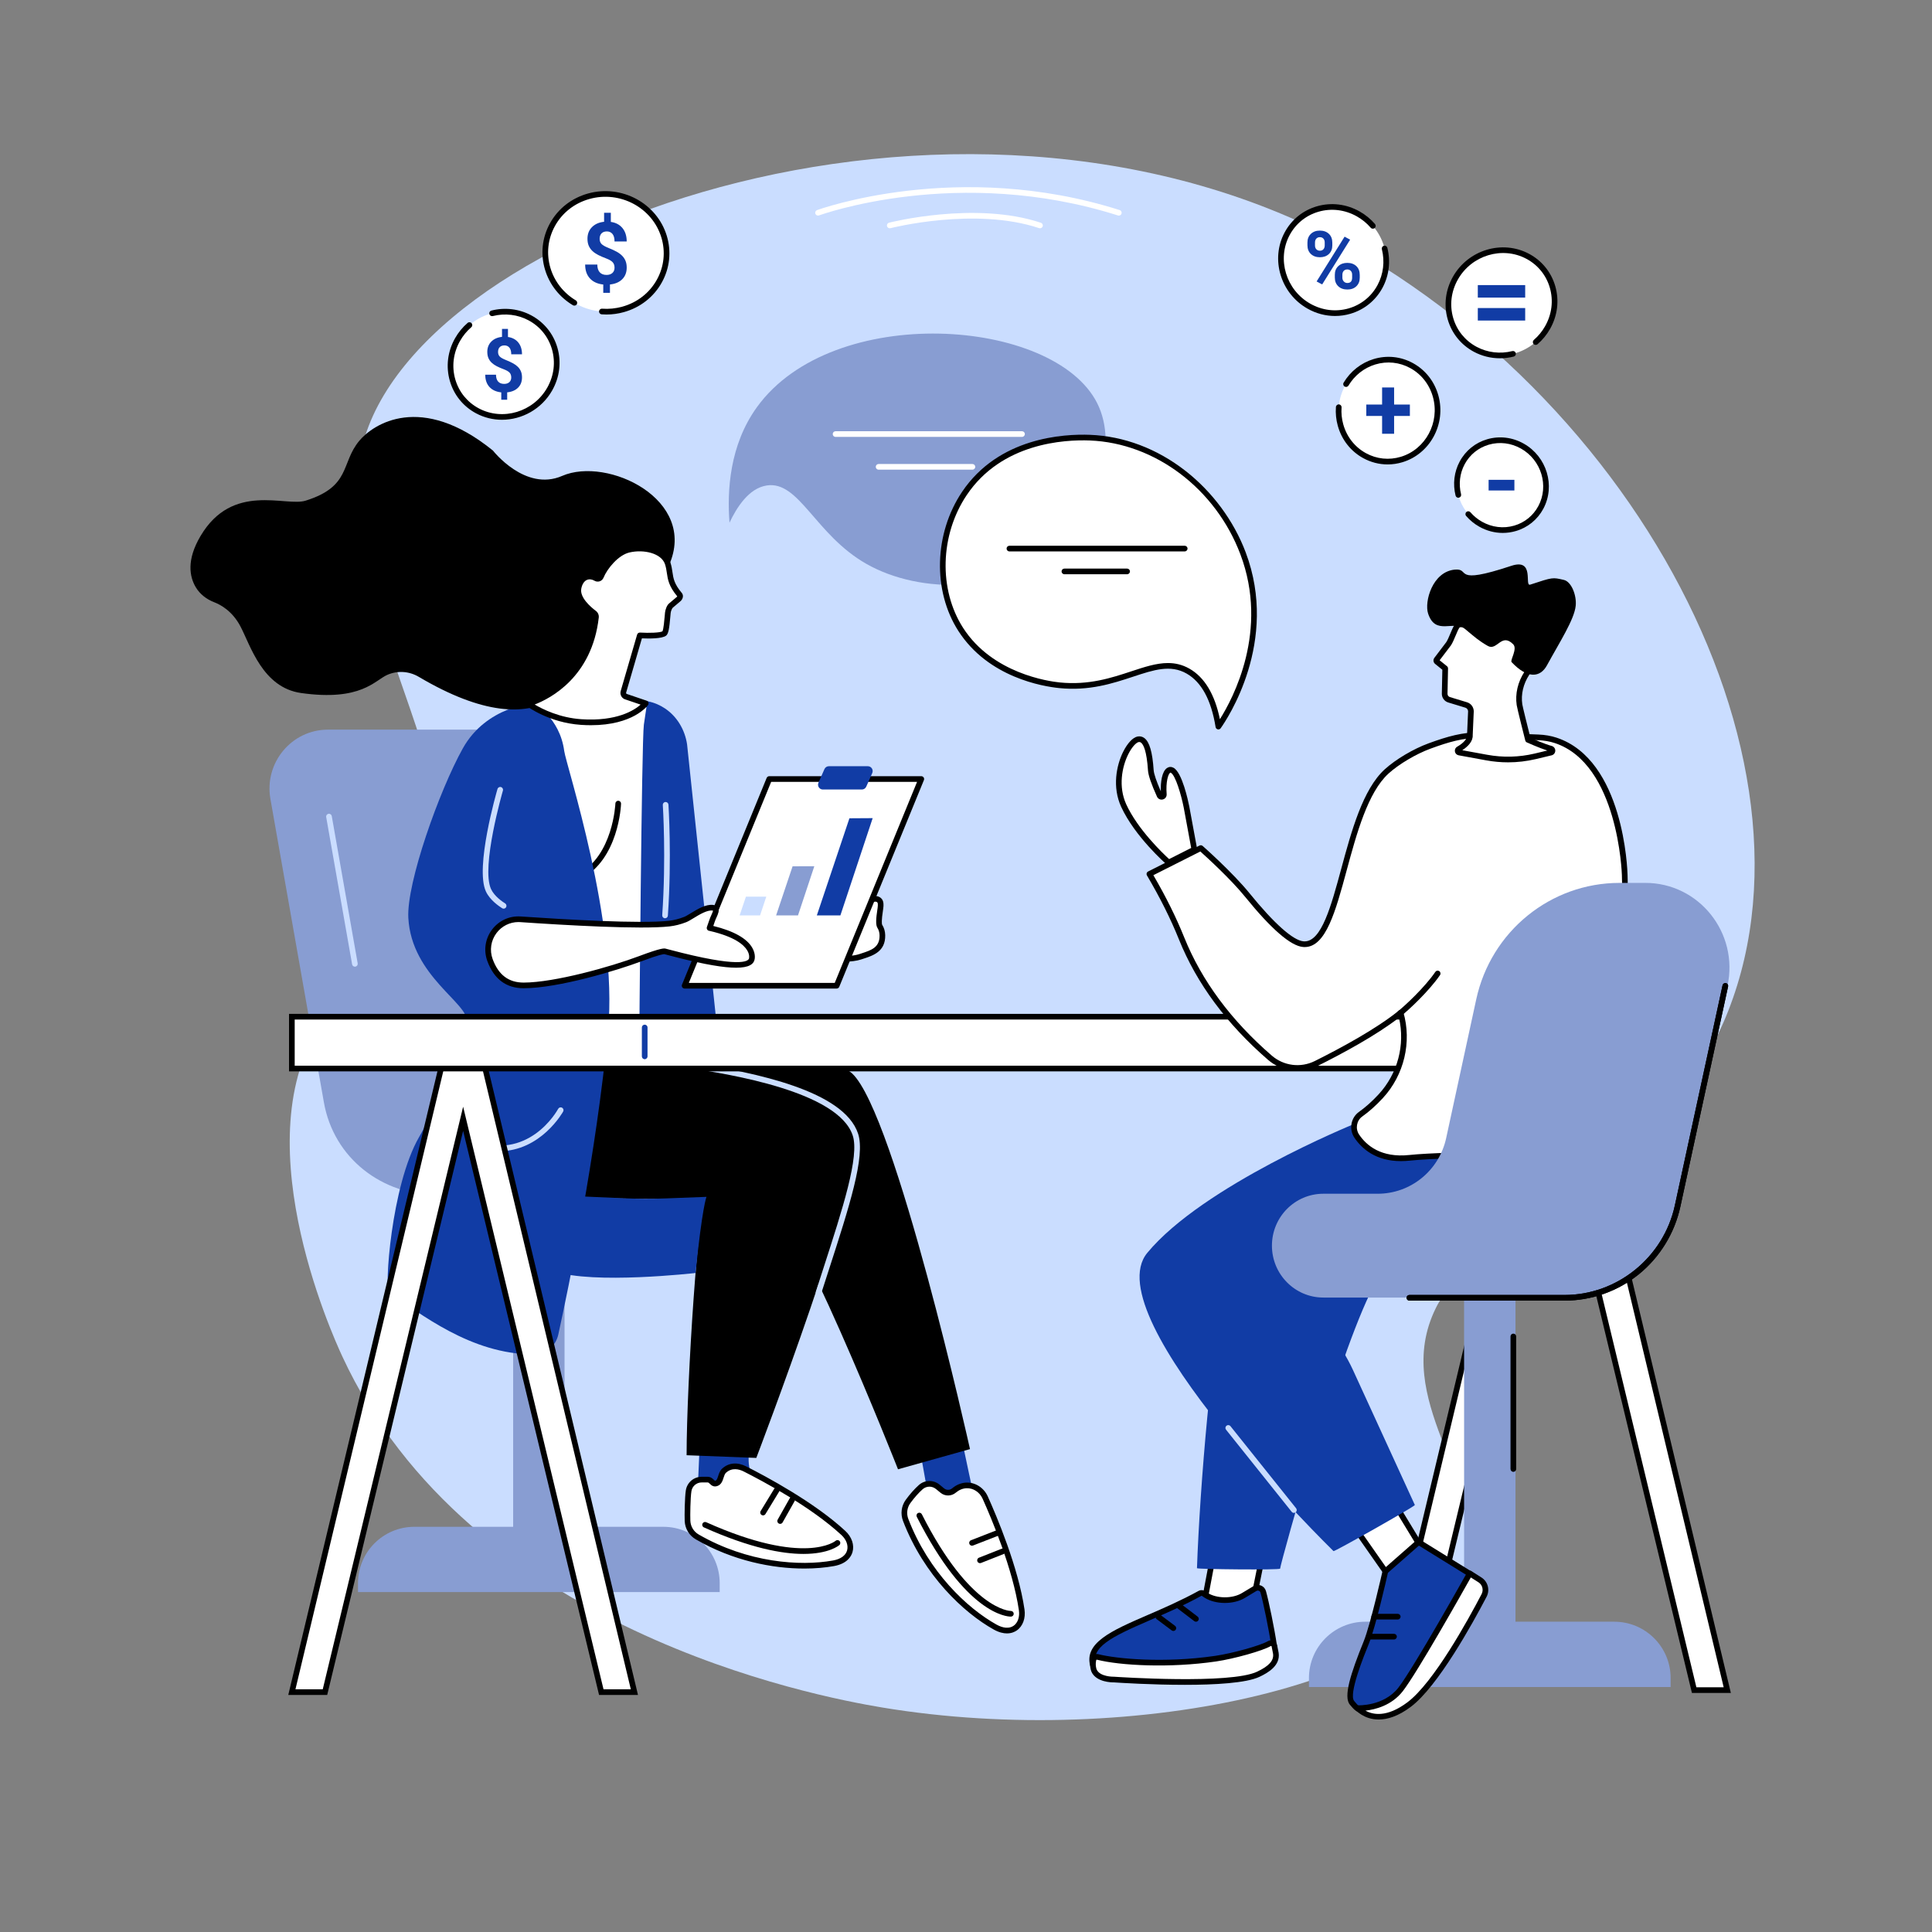 <?xml version="1.0" encoding="UTF-8"?><svg id="c" xmlns="http://www.w3.org/2000/svg" width="1024" height="1024" viewBox="0 0 1024 1024"><rect x="0" y="0" width="1024" height="1024" fill="#808080" stroke="none"/><defs><style>.e{fill:#fff;}.f{fill:#caddff;}.g{fill:#113ca5;}.h{fill:#889dd2;}</style></defs><g id="d"><path class="f" d="M217.846,503.379c58.504-64.683-51.727-185.158-24.321-272.207C230.422,113.982,530.588,13.51,732.626,141.089c169.195,106.841,255.191,322.062,154.029,444.539-23.276,28.18-49.651,36.831-85.81,67.258-33.633,28.303-37.422,35.525-39.845,40.449-23.921,48.604,26.389,91.26,16.264,132.948-15.997,65.865-175.977,101.004-309.76,78.712-36.075-6.011-218.895-40.969-286.139-186.202-5.204-11.239-54.436-119.78-8.107-180.166,16.064-20.938,28.99-18.006,44.588-35.25Z"/><g><g><path class="h" d="M325.498,634.872l-93.058-1.351c-29.933,0-55.535-19.541-60.778-49.288l-28.337-160.773c-3.376-19.154,11.216-36.734,30.489-36.734h108.004l43.681,248.146Z"/><polygon class="h" points="299.216 841.682 271.983 841.682 271.983 633.234 299.216 634.323 299.216 841.682"/><path class="h" d="M351.588,809.237H219.611c-16.494,0-29.865,13.371-29.865,29.865v4.737h191.706v-4.737c0-16.494-13.371-29.865-29.865-29.865Z"/><path class="f" d="M188.1,512.359c-.714,0-1.347-.512-1.476-1.24l-13.734-78.045c-.144-.816,.401-1.594,1.217-1.737,.817-.142,1.594,.401,1.737,1.218l13.735,78.045c.144,.816-.402,1.594-1.218,1.737-.088,.016-.175,.022-.262,.022Z"/></g><g><g><path class="g" d="M508.284,754.99c-.228,.944,10.853,51.65,10.853,51.65l-25.47-4.264-7.672-42.871,22.289-4.515Z"/><g><g><path class="e" d="M505.613,790.007c1.558-1.31,3.785-2.589,6.62-2.71,4.268-.183,8.161,2.49,9.928,6.416,4.417,9.815,16.062,37.161,19.354,59.511,1.163,7.899-4.796,14.323-14.084,9.147-15.221-8.482-36.335-27.955-47.388-56.714-1.269-3.301-.816-7.035,1.268-9.883,1.702-2.326,4.01-5.145,6.69-7.546,2.562-2.296,6.415-2.329,9.071-.145l2.393,1.967c1.796,1.477,4.368,1.453,6.148-.044Z"/><path d="M533.704,865.744c-1.914,0-4.251-.528-7.004-2.062-15.972-8.9-36.984-28.676-48.058-57.486-1.469-3.823-.924-8.05,1.458-11.307,2.246-3.07,4.567-5.688,6.9-7.777,3.122-2.796,7.757-2.875,11.025-.186l2.393,1.966c1.228,1.011,3.007,.995,4.229-.032v-.001c2.246-1.888,4.846-2.946,7.521-3.061,4.738-.188,9.304,2.731,11.36,7.3,4.759,10.574,16.182,37.581,19.471,59.908,.689,4.676-.875,8.954-4.08,11.167-1.056,.729-2.799,1.571-5.215,1.571Zm-41.105-77.778c-1.29,0-2.572,.461-3.597,1.38-2.177,1.95-4.357,4.411-6.48,7.314-1.777,2.43-2.181,5.592-1.079,8.459,10.785,28.061,31.205,47.297,46.718,55.941,3.562,1.986,6.777,2.215,9.053,.644,2.259-1.56,3.338-4.726,2.816-8.262-3.233-21.955-14.531-48.654-19.238-59.115-1.557-3.459-4.95-5.689-8.496-5.532-2.036,.087-3.959,.881-5.718,2.358-2.329,1.959-5.72,1.985-8.066,.055l-2.393-1.966c-1.036-.853-2.283-1.277-3.521-1.277Z"/></g><path d="M535.729,856.839c-2.03,0-23.689-1.265-49.812-52.898-.374-.738-.078-1.642,.661-2.016,.739-.371,1.642-.078,2.016,.662,25.685,50.765,46.731,51.251,47.162,51.251,.02-.001,.021-.001,.032-.001,.81,0,1.483,.646,1.506,1.46,.021,.823-.617,1.51-1.439,1.539-.025,.001-.067,.002-.125,.002Z"/><path d="M519.42,828.506c-.598,0-1.162-.359-1.395-.949-.304-.77,.074-1.642,.845-1.946l12.073-4.764c.769-.304,1.642,.073,1.946,.845,.304,.771-.074,1.642-.845,1.946l-12.073,4.764c-.181,.071-.367,.104-.551,.104Z"/><path d="M515.189,819.256c-.601,0-1.167-.362-1.398-.956-.3-.772,.082-1.642,.854-1.941l14.162-5.511c.771-.303,1.642,.08,1.941,.854,.301,.772-.081,1.642-.854,1.941l-14.162,5.511c-.179,.07-.363,.102-.543,.102Z"/></g><path class="g" d="M399.604,754.853c-.184,.384-1.599,6.336-2.702,16.367-1.838,16.711,16.866,32.186,16.866,32.186l-44.305-5.973,1.694-38.674,28.448-3.905Z"/><g><g><path class="e" d="M379.688,786.21c2.598-.857,2.005-4.871,4.131-6.767,3.202-2.855,7.215-2.797,11.037-.869,9.553,4.819,35.657,18.666,52.153,33.939,5.83,5.398,5.207,14.176-5.237,16.057-17.116,3.082-45.666,1.369-72.19-13.951-3.045-1.758-5.021-4.947-5.179-8.484-.129-2.889,.005-12.469,.59-16.038,.559-3.412,3.532-5.886,6.958-5.877l3.086,.008c2.316,.006,2.449,2.71,4.651,1.983Z"/><path d="M426.268,831.362c-16.805,.001-37.697-4.043-57.437-15.445-3.531-2.039-5.747-5.671-5.927-9.717-.132-2.961,.001-12.639,.608-16.346,.678-4.138,4.216-7.135,8.417-7.135h.025l3.086,.008c1.702,.004,2.67,.96,3.311,1.592,.571,.564,.578,.564,.866,.466,.641-.211,.939-.946,1.423-2.458,.433-1.352,.924-2.884,2.181-4.004,3.466-3.089,7.979-3.476,12.71-1.088,10.293,5.192,36.014,18.917,52.497,34.177,3.443,3.188,4.902,7.495,3.807,11.241-.649,2.219-2.785,6.13-9.798,7.393-4.621,.832-9.951,1.316-15.769,1.316Zm-54.337-45.642c-2.725,0-5.019,1.94-5.457,4.619-.568,3.466-.696,12.94-.572,15.729,.134,3.017,1.79,5.728,4.43,7.252,25.875,14.945,53.731,16.918,71.174,13.773,4.019-.724,6.665-2.599,7.449-5.281,.774-2.647-.362-5.788-2.965-8.198-16.203-15.001-41.63-28.564-51.81-33.7-2.515-1.268-6.183-2.187-9.363,.65-.645,.575-.973,1.597-1.32,2.68-.525,1.639-1.178,3.678-3.339,4.392-2.04,.67-3.212-.487-3.914-1.18-.545-.538-.774-.727-1.211-.728l-3.086-.008h-.016Zm7.757,.49h0Z"/></g><path d="M425.832,823.613c-11.222,0-28.16-3.052-52.753-14.067-.756-.339-1.094-1.226-.756-1.982,.339-.756,1.227-1.094,1.982-.756,52.255,23.406,68.435,9.99,68.592,9.851,.623-.546,1.57-.484,2.117,.137,.547,.622,.485,1.57-.137,2.117-.382,.336-5.628,4.7-19.046,4.7Z"/><path d="M413.489,807.683c-.249,0-.502-.062-.735-.193-.722-.406-.977-1.321-.57-2.043l6.409-11.374c.406-.723,1.32-.976,2.043-.57,.722,.406,.977,1.321,.57,2.043l-6.409,11.374c-.275,.489-.784,.764-1.308,.764Z"/><path d="M404.433,803.185c-.266,0-.535-.07-.779-.219-.708-.432-.932-1.355-.5-2.062l7.217-11.846c.43-.708,1.353-.932,2.061-.501,.708,.432,.932,1.354,.5,2.062l-7.217,11.846c-.282,.464-.776,.72-1.282,.72Z"/></g><path d="M279.557,559.889s155.093-6.731,172.048,9.013c22.999,21.358,62.509,199.154,62.509,199.154l-38.148,10.695s-57.48-145.914-71.722-145.914-148.522-4.792-148.522-4.792l23.835-68.156Z"/><path d="M249.048,554.99s-20.453,60.049-4.177,71.001c16.276,10.953,133.605,10.021,129.536,8.652s-10.493,98.322-10.493,136.657l36.941,1.425s58.871-154.173,52.525-171.388c-11.353-30.798-98.743-37.853-126.707-41.971-5.758-.848-77.626-4.378-77.626-4.378Z"/><path class="f" d="M433.873,686.481c-.152,0-.306-.022-.458-.071-.789-.253-1.224-1.098-.971-1.887,1.33-4.148,2.65-8.229,3.943-12.226,10.32-31.89,19.233-59.431,15.57-70.487-7.788-23.501-66.334-32.559-85.572-35.535-.818-.127-1.379-.894-1.253-1.712,.127-.818,.887-1.376,1.712-1.253,34.169,5.286,80.463,14.931,87.961,37.557,3.973,11.988-4.649,38.628-15.563,72.354-1.292,3.993-2.612,8.071-3.94,12.218-.204,.637-.794,1.042-1.428,1.042Z"/></g><g><g><path class="e" d="M463.018,476.508c1.278-.328,2.749,.037,3.405,1.215,.465,.836,.42,2.295,.222,3.674-.277,1.927-1.346,7.963-.315,9.595,.692,1.095,1.313,2.647,1.354,4.715,.16,8.072-6.107,9.536-11.771,11.414-5.664,1.878-18.586,1.759-22.227-3.248-3.641-5.008,7.462-13.897,19.395-15.53,4.033-.552,3.349-1.122,3.831-2.769,.329-1.123,1.892-5.881,2.7-6.876,.891-1.097,2.09-1.852,3.407-2.189Z"/><path d="M447.505,509.72c-5.901,0-12.39-1.329-15.033-4.964-.81-1.114-1.542-2.992-.425-5.611,2.356-5.525,11.701-11.038,20.83-12.288,1.609-.22,2.147-.412,2.322-.502,.022-.086,.048-.218,.068-.322,.051-.262,.109-.553,.205-.88,.017-.058,1.804-5.958,2.975-7.4,1.087-1.339,2.54-2.272,4.199-2.696,2.065-.528,4.158,.268,5.087,1.94,.566,1.018,.696,2.528,.396,4.616l-.11,.736c-.855,5.6-.7,7.358-.42,7.847,1.01,1.6,1.544,3.445,1.584,5.484,.171,8.655-6.406,10.79-11.69,12.505l-1.108,.362c-2.163,.717-5.421,1.174-8.88,1.174Zm16.422-31.825c-.182,0-.365,.023-.536,.067h-.002c-1.031,.264-1.935,.846-2.614,1.682-.51,.645-1.915,4.612-2.425,6.352-.066,.229-.104,.431-.14,.612-.406,2.079-1.419,2.741-4.928,3.222-8.764,1.199-16.772,6.492-18.477,10.492-.684,1.603-.1,2.407,.092,2.671,2.97,4.085,14.905,4.575,20.542,2.706l1.127-.368c5.229-1.696,9.744-3.162,9.617-9.593-.03-1.483-.407-2.811-1.123-3.943-1.019-1.611-.759-4.982-.008-9.899l.106-.71c.293-2.044-.012-2.668-.048-2.733-.217-.39-.697-.558-1.185-.558Zm-.909-1.386h0Z"/></g><g><g><path class="e" d="M278.084,376.925s-24.39-14.1-41.707,105.081c0,0,29.696,64.072,30.221,73.077,.525,9.005,78.62,5.091,78.62,5.091l1.784-136.618,18.218-.876-3.904-31.524c-2.424-9.187-12.65-15.792-19.518-18.247l-63.714,4.016Z"/><path d="M310.159,562.52c-1.353,0-2.708-.005-4.066-.016-11.43-.086-20.572-.536-27.171-1.339-9.511-1.156-13.645-2.949-13.822-5.996-.417-7.153-21.858-54.784-30.084-72.533-.123-.265-.166-.559-.124-.847,11.399-78.454,25.936-100.805,36.123-105.74,3.611-1.752,6.293-1.06,7.341-.645l63.347-3.993c.202-.014,.407,.016,.599,.085,6.307,2.255,17.714,8.854,20.463,19.277,.018,.065,.03,.132,.039,.198l3.904,31.524c.051,.414-.072,.831-.341,1.15-.269,.319-.659,.513-1.076,.532l-16.809,.808-1.765,135.207c-.01,.792-.634,1.438-1.425,1.478-.182,.009-17.147,.849-35.134,.849Zm-72.233-80.74c2.756,5.96,29.65,64.312,30.169,73.216,.002,.042,.678,4.229,38.02,4.509,16.334,.13,32.797-.548,37.621-.764l1.765-135.205c.01-.793,.636-1.44,1.428-1.478l16.602-.798-3.692-29.816c-2.134-7.877-10.886-14.298-18.26-17.019l-63.402,3.997c-.288,.015-.573-.048-.824-.186-.129-.067-2.063-1.002-5.225,.611-7.749,3.948-22.483,22.578-34.203,102.934Z"/></g><path class="g" d="M381.526,558.862l-17.362-164.355c-1.152-7.695-5.285-14.726-11.715-19.02-2.521-1.683-5.523-3.068-9.05-3.766,0,0,.06-3.183-2.139,12.355-1.194,8.436-2.434,167.857-2.487,174.665l42.753,.12Z"/><g><g><polygon class="e" points="443.438 522.453 362.858 522.453 407.726 412.897 488.306 412.897 443.438 522.453"/><path d="M443.438,523.953h-80.58c-.5,0-.967-.249-1.246-.664-.278-.415-.332-.941-.143-1.404l44.869-109.556c.231-.563,.779-.932,1.388-.932h80.579c.5,0,.967,.249,1.246,.664,.278,.415,.332,.941,.143,1.404l-44.868,109.556c-.231,.564-.779,.932-1.388,.932Zm-78.344-3h77.337l43.64-106.556h-77.337l-43.64,106.556Z"/></g><path class="g" d="M456.805,418.461h-20.68c-1.846,0-3.08-1.919-2.328-3.621l3.179-7.201c.41-.928,1.322-1.526,2.328-1.526h20.68c1.846,0,3.08,1.919,2.328,3.621l-3.179,7.201c-.41,.928-1.322,1.526-2.328,1.526Z"/></g><path d="M307.219,466.043c-.539,0-1.06-.291-1.329-.801-.386-.732-.105-1.64,.628-2.026,18.418-9.707,19.644-37.071,19.654-37.347,.031-.827,.738-1.493,1.555-1.443,.828,.031,1.474,.727,1.443,1.555-.044,1.194-1.317,29.382-21.253,39.89-.223,.117-.462,.173-.698,.173Z"/><path class="g" d="M309.494,634.177l21.2,.931c7.388,.325,14.787,.347,22.177,.067l21.567-.817s-2.278,5.603-5.779,40.357c0,0-54.522,6.23-74.863-.939-20.34-7.169,15.699-39.599,15.699-39.599Z"/><path class="g" d="M282.921,372.692s-25.102,1.535-37.619,23.967c-12.517,22.432-29.877,71.399-28.882,89.799,1.688,31.23,32.458,45.397,30.979,55.272-.718,4.794-7.051,29.168-25.249,60.871-14.987,26.109-18.42,81.111-15.978,82.679,16.462,10.566,43.115,32.597,76.766,32.581,6.217-.003,11.61-4.314,12.954-10.442,5.371-24.483,20.157-95.428,26.396-161.362,5.402-57.101-22.279-140.69-23.235-147.989-2.318-17.693-16.131-25.375-16.131-25.375Z"/><g><path class="e" d="M377.843,481.117c3.281,.414,.612,3.721-.434,6.92-1.462,4.475-1.507,3.769-1.124,3.857,25.608,5.879,22.14,16.541,22.14,16.541-2.358,8.26-42.157-3.267-45.976-4.173-1.359-.323-7.319,1.692-13.378,3.971-14.187,5.334-44.381,14.018-61.468,14.057-9.637,.022-14.976-5.471-17.903-13.449-4.011-10.933,4.633-22.382,16.157-21.592,24.03,1.649,63.92,3.951,78.88,2.266,2.896-.326,5.722-1.082,8.439-2.14,3.13-1.219,9.81-6.87,14.667-6.257Z"/><path d="M277.547,523.789c-9.264,.001-15.742-4.856-19.255-14.433-2.057-5.606-1.137-11.813,2.46-16.607,3.593-4.788,9.275-7.417,15.207-6.997,22.924,1.573,63.623,3.96,78.61,2.272,2.618-.295,5.331-.984,8.063-2.047,.831-.324,2.112-1.107,3.468-1.935,3.58-2.186,8.036-4.899,11.931-4.414,1.223,.154,2.08,.655,2.546,1.488,.831,1.483,.03,3.258-.817,5.136-.337,.746-.685,1.518-.925,2.251-.319,.978-.574,1.717-.772,2.272,10.878,2.684,17.837,6.598,20.696,11.646,1.975,3.488,1.188,6.182,1.092,6.478-1.732,6.076-15.826,5.278-45.674-2.638-.99-.263-1.704-.453-2.074-.54-.236-.037-2.156,.024-12.504,3.915-12.234,4.6-43.484,14.111-61.993,14.152h-.059Zm-2.789-35.079c-4.546,0-8.829,2.137-11.607,5.84-2.984,3.978-3.748,9.126-2.043,13.774,3.077,8.388,8.455,12.466,16.439,12.466h.052c16.341-.036,46.026-8.352,60.944-13.961,12.078-4.541,13.49-4.206,14.252-4.026,.384,.092,1.125,.288,2.151,.56,37.408,9.921,41.633,6.078,42.037,4.662,.03-.102,.508-1.849-.911-4.255-1.795-3.047-6.723-7.317-20.002-10.384-.454-.027-.92-.253-1.187-.611-.513-.689-.258-1.358-.054-1.897,.174-.46,.538-1.417,1.154-3.304,.29-.888,.672-1.734,1.042-2.554,.34-.754,.836-1.851,.897-2.364-.064-.017-.15-.034-.268-.049-2.849-.361-6.979,2.159-9.992,3.998-1.537,.938-2.864,1.749-3.942,2.169-2.974,1.158-5.941,1.909-8.816,2.232-15.224,1.718-56.125-.681-79.151-2.261-.333-.022-.666-.034-.996-.034Zm101.505,4.674h0Zm1.803-10.679h0Z"/></g><path class="f" d="M266.932,481.601c-.282,0-.566-.079-.82-.245-1.579-1.032-6.385-4.176-8.558-8.837-5.918-12.694,5.632-52.643,6.127-54.337,.232-.796,1.061-1.253,1.86-1.02,.795,.232,1.251,1.065,1.02,1.859-.118,.404-11.732,40.552-6.288,52.23,1.812,3.886,6.079,6.677,7.481,7.595,.693,.453,.888,1.383,.434,2.076-.288,.44-.768,.679-1.257,.679Z"/><path class="f" d="M352.492,486.699c-.035,0-.07-.001-.105-.004-.826-.057-1.45-.773-1.393-1.6,2.119-30.555,.326-58.15,.308-58.426-.055-.826,.57-1.541,1.397-1.597,.829-.04,1.542,.57,1.597,1.397,.018,.276,1.826,28.066-.308,58.832-.055,.791-.714,1.397-1.495,1.397Z"/><path class="f" d="M264.473,610.173c-4.786,0-10.063-.958-15.828-3.286-.768-.31-1.14-1.184-.83-1.952,.31-.768,1.185-1.139,1.953-.829,30.098,12.149,45.448-15.241,46.086-16.415,.396-.727,1.306-.994,2.034-.601,.727,.396,.997,1.305,.602,2.032-.139,.256-11.734,21.051-34.017,21.051Z"/><g><polygon class="f" points="402.847 485.199 392.015 485.199 395.353 475.252 406.154 475.238 402.847 485.199"/><polygon class="h" points="422.95 485.199 411.346 485.199 420.085 459.159 431.607 459.121 422.95 485.199"/><polygon class="g" points="445.419 485.199 432.933 485.199 450.213 433.707 462.537 433.631 445.419 485.199"/></g></g></g><g><path d="M113.514,319.189c-4.027-1.542-7.563-4.248-9.775-7.979-3.273-5.519-4.987-14.38,2.54-27.102,16.998-28.73,44.977-15.371,55.739-18.754,24.114-7.582,18.504-19.747,28.357-31.664,7.372-8.916,32.742-25.809,70.897,5.125,0,0,17.082,21.945,36.664,13.43,24.056-10.46,72.107,12.562,56.643,47.333-4.46,10.028-12.423,17.764-22.089,21.997-1.753,.768-3.67,1.511-5.754,2.195-6.027,1.98-10.704,7.037-12.254,13.532-5.046,21.148-23.884,62.033-92.513,21.441-5.176-3.061-11.342-3.414-16.73-1.039-6.622,2.919-13.862,14.111-45.682,9.604-20.439-2.895-26.789-25.188-32.123-35.315-4.248-8.065-10.403-11.456-13.921-12.803Z"/><g><path class="e" d="M315.846,306.51c.975,.58,2.22,.17,2.65-.887,2.042-5.013,8.142-12.729,14.831-14.273,8.573-1.978,18.419,.689,20.574,7.259,1.881,5.733,.056,9.192,6.311,16.621,.599,.712,.082,1.852-.658,2.413l-3.937,3.32c-.831,.629-1.54,2.747-1.642,3.791-.314,3.224-.719,10.083-1.834,10.968-2.173,1.725-13.015,1.055-13.015,1.055l-8.697,29.901c-.33,1.135,.341,2.319,1.477,2.607l10.349,3.519s-8.309,11.645-34.266,9.888c-16.593-1.123-28.007-9.724-28.007-9.724,0,0,31.531-7.673,35.886-45.804,.096-.839-.266-1.667-.937-2.171-2.574-1.934-9.503-7.631-8.29-13.406,1.287-6.131,5.869-7.064,9.207-5.077Z"/><path d="M313.226,384.375c-1.694,0-3.472-.059-5.339-.185-16.844-1.14-28.328-9.66-28.809-10.023-.462-.349-.682-.933-.566-1.5,.117-.567,.55-1.017,1.112-1.155,1.247-.307,30.573-7.927,34.752-44.518,.035-.307-.098-.613-.348-.801-3.868-2.907-10.16-8.71-8.857-14.915,.876-4.174,3.033-5.916,4.688-6.643,2.111-.926,4.573-.714,6.754,.585,.118,.07,.223,.059,.29,.036,.065-.022,.153-.074,.205-.199,2.148-5.272,8.495-13.465,15.882-15.169,8.777-2.022,19.812,.556,22.337,8.253,.624,1.902,.861,3.537,1.091,5.117,.485,3.331,.903,6.208,4.942,11.007,.469,.558,.681,1.282,.596,2.04-.106,.944-.68,1.916-1.497,2.534l-3.876,3.271c-.398,.336-1.025,1.858-1.116,2.79-.048,.494-.099,1.075-.153,1.706-.559,6.447-.994,9.302-2.241,10.291-2.144,1.702-9.328,1.601-12.84,1.442l-8.365,28.758c-.062,.213,.008,.383,.055,.465,.045,.079,.15,.219,.351,.27,.038,.01,.077,.021,.114,.034l10.349,3.518c.449,.152,.799,.509,.945,.96,.145,.451,.069,.945-.207,1.331-.334,.468-7.911,10.699-30.25,10.699Zm-29.824-10.971c4.168,2.487,13.191,7.015,24.687,7.793,18.892,1.272,28.13-4.778,31.453-7.731l-8.069-2.744c-.915-.25-1.678-.841-2.152-1.67-.489-.855-.607-1.847-.332-2.793l8.697-29.9c.197-.673,.832-1.117,1.533-1.078,4.835,.298,10.66,.094,11.903-.673,.582-1.078,1.016-6.092,1.205-8.261,.056-.644,.107-1.234,.156-1.738,.115-1.188,.888-3.826,2.229-4.842l3.875-3.271c.196-.15,.313-.325,.361-.439-4.482-5.375-4.998-8.93-5.499-12.368-.221-1.522-.43-2.958-.973-4.613-1.934-5.897-11.289-8.002-18.812-6.265-5.998,1.384-11.856,8.657-13.778,13.376-.369,.906-1.108,1.603-2.029,1.912-.922,.311-1.935,.199-2.778-.302-1.339-.796-2.802-.946-4.015-.416-1.449,.636-2.471,2.196-2.958,4.513-.998,4.75,5.069,9.904,7.724,11.899,1.096,.823,1.681,2.18,1.526,3.539-3.606,31.579-25.735,42.918-33.955,46.07Zm67.68-38.728h0Z"/></g></g></g></g><g><g><polygon class="e" points="318.691 896.848 245.468 592.972 172.245 896.848 154.694 896.848 235.146 560.508 255.784 560.479 336.242 896.848 318.691 896.848"/><path d="M338.144,898.349h-20.634l-72.041-298.974-72.041,298.974h-20.634l.442-1.849,80.727-337.49,23.004-.033,81.177,339.372Zm-18.271-3h14.468l-79.741-333.368-18.27,.025-79.735,333.343h14.469l74.405-308.78,74.404,308.78Z"/></g><g><polygon class="e" points="897.944 895.806 824.721 591.93 751.498 895.806 733.946 895.806 814.399 559.466 835.036 559.436 915.495 895.806 897.944 895.806"/><path d="M917.396,897.306h-20.635l-.276-1.148-71.765-297.824-72.042,298.973h-20.634l81.17-339.338,23.005-.033,.275,1.153,80.901,338.218Zm-18.271-3h14.469l-79.741-333.367-18.27,.025-79.734,333.342h14.468l74.405-308.779,74.404,308.779Z"/></g><g><rect class="e" x="154.694" y="538.871" width="745.417" height="27.477" transform="translate(1054.804 1105.219) rotate(180)"/><path d="M901.61,567.848H153.194v-30.477H901.61v30.477Zm-745.417-3H898.61v-24.477H156.194v24.477Z"/></g><path class="g" d="M341.701,561.393c-.829,0-1.5-.672-1.5-1.5v-15.3c0-.828,.671-1.5,1.5-1.5s1.5,.672,1.5,1.5v15.3c0,.828-.671,1.5-1.5,1.5Z"/></g><g><g><rect class="h" x="776.003" y="669.789" width="27.232" height="222.197"/><path class="h" d="M855.608,859.541h-131.976c-16.494,0-29.865,13.371-29.865,29.865v4.737h191.706v-4.737c0-16.494-13.371-29.865-29.865-29.865Z"/><path d="M802.101,780.097c-.828,0-1.5-.672-1.5-1.5v-70.248c0-.828,.672-1.5,1.5-1.5s1.5,.672,1.5,1.5v70.248c0,.828-.672,1.5-1.5,1.5Z"/></g><g><g><g><path class="e" d="M669.257,823.722l-7.167,35.694c-.242,1.207-1.366,2.023-2.417,1.756l-20.949-5.328c-.903-.23-1.437-1.188-1.241-2.227l6.035-31.897,25.739,2.002Z"/><path d="M660.083,862.724c-.262,0-.523-.032-.781-.098l-20.949-5.328c-1.682-.428-2.689-2.13-2.344-3.959l6.035-31.898c.143-.752,.84-1.286,1.59-1.216l25.739,2.002c.428,.033,.821,.248,1.08,.59,.259,.343,.358,.779,.274,1.2l-7.167,35.694c-.208,1.033-.826,1.938-1.695,2.485-.554,.349-1.167,.527-1.782,.527Zm-15.342-39.404l-5.785,30.577c-.051,.272,.045,.471,.136,.493l20.95,5.328c.083,.028,.186-.035,.226-.061,.175-.109,.307-.31,.352-.536l6.834-34.034-22.712-1.767Z"/></g><g><polygon class="e" points="736.794 793.104 754.444 822.12 734.272 832.81 716.117 806.848 736.794 793.104"/><path d="M734.274,834.31c-.476,0-.94-.227-1.23-.641l-18.155-25.961c-.231-.331-.319-.741-.244-1.138,.075-.398,.307-.747,.644-.971l20.677-13.744c.34-.226,.758-.304,1.155-.215,.399,.088,.744,.336,.956,.684l17.65,29.016c.215,.352,.275,.778,.165,1.177-.109,.399-.379,.734-.744,.928l-20.172,10.689c-.223,.118-.463,.175-.701,.175Zm-16.047-27.061l16.516,23.615,17.594-9.323-16.012-26.322-18.098,12.03Z"/></g><g><g><path class="g" d="M669.55,843.729c1.433,5.133,4.453,19.596,5.717,28.297,.793,5.459-2.657,10.625-7.937,12.054-14.928,4.038-50.615,3.864-80.326,5.176-2.034,.09-5.785-.903-7.452-5.833-5.654-16.72,25.573-21.899,56.44-38.898,.606-.334,1.345-.303,1.909,.099,.355,.253,.807,.563,1.339,.902,5.37,3.416,14.294,3.421,19.747,.142l6.158-3.704c1.689-1.016,3.872-.145,4.405,1.765Z"/><path d="M586.746,890.761c-2.977,0-6.896-1.775-8.615-6.858-4.381-12.958,10.845-19.552,30.123-27.899,8.304-3.596,17.716-7.672,27.015-12.792,1.109-.611,2.485-.535,3.504,.191,.338,.241,.768,.535,1.274,.857,4.838,3.077,13.16,3.134,18.168,.122l6.158-3.703c1.208-.727,2.649-.846,3.959-.325,1.312,.522,2.282,1.605,2.663,2.972,1.487,5.329,4.497,19.809,5.758,28.484,.898,6.186-2.984,12.082-9.03,13.718-11.275,3.05-33.541,3.713-57.114,4.416-7.836,.233-15.938,.475-23.537,.81-.106,.005-.215,.008-.324,.008Zm50.128-44.965c-.052,0-.106,.014-.157,.042-9.424,5.189-18.905,9.296-27.271,12.918-20.417,8.842-31.807,14.324-28.473,24.186,1.611,4.764,5.259,4.828,5.965,4.816,7.621-.337,15.734-.579,23.58-.812,22.362-.666,45.486-1.355,56.421-4.314,4.582-1.239,7.525-5.706,6.845-10.39-1.213-8.347-4.228-22.911-5.678-28.109-.127-.456-.45-.818-.884-.991-.433-.17-.906-.132-1.303,.108l-6.158,3.703c-5.974,3.593-15.541,3.519-21.326-.161-.559-.355-1.033-.681-1.406-.947-.045-.032-.098-.048-.154-.048Z"/></g><g><path class="e" d="M676.167,875.966c.03,.151,.049,.257,.056,.304,.793,5.459-4.392,8.814-9.348,11.141-14.708,6.904-74.106,2.947-76.4,2.792-.047-.003-.08-.004-.127-.004-.739,.011-8.279,.011-10.453-4.677-.27-.583-.436-1.4-.538-2.168-.166-1.254-.08-2.528,.196-3.762,.225-1.007,1.216-1.634,2.207-1.381,11.025,2.82,36.884,4.661,62.493,.922,9.443-1.379,24.531-5.613,28.495-7.983,1.081-.646,2.463-.019,2.709,1.224,.206,1.04,.455,2.304,.708,3.593Z"/><path d="M627.867,892.997c-17.411,0-34.19-1.074-37.494-1.298-.935,.029-9.273-.015-11.839-5.546-.301-.649-.518-1.501-.664-2.604-.183-1.379-.108-2.82,.22-4.286,.198-.882,.749-1.656,1.514-2.125,.764-.467,1.663-.602,2.529-.381,9.555,2.443,34.812,4.845,61.904,.891,9.224-1.347,24.109-5.495,27.943-7.786,.921-.552,2.056-.62,3.034-.185,.988,.44,1.705,1.339,1.916,2.406l.708,3.595c0,.001,.001,.002,.001,.002,.036,.188,.06,.319,.068,.379,.966,6.649-5.356,10.44-10.195,12.71-7.069,3.318-23.625,4.229-39.645,4.229Zm-37.527-4.298c.095,0,.151,.002,.229,.007,2.506,.171,61.36,4.066,75.669-2.652,6.403-3.006,9.025-5.957,8.501-9.567l-.751-3.822c-.029-.145-.119-.214-.191-.246-.095-.041-.188-.035-.276,.019-4.156,2.484-19.359,6.766-29.05,8.181-24.544,3.581-50.818,2.183-63.082-.953-.074-.019-.149-.009-.218,.033-.045,.027-.124,.093-.153,.223-.251,1.119-.309,2.209-.173,3.236,.136,1.031,.316,1.529,.411,1.735,1.801,3.881,8.771,3.806,9.068,3.808h.016Z"/></g><path d="M633.874,859.535c-.317,0-.637-.1-.908-.307l-9.01-6.861c-.658-.502-.786-1.443-.284-2.103,.502-.658,1.444-.785,2.103-.284l9.01,6.861c.658,.502,.786,1.443,.284,2.103-.295,.387-.742,.591-1.194,.591Z"/><path d="M621.902,864.442c-.314,0-.63-.098-.899-.3l-7.883-5.916c-.662-.498-.797-1.438-.3-2.101,.498-.662,1.439-.795,2.101-.3l7.883,5.916c.662,.498,.797,1.438,.3,2.101-.295,.393-.745,.6-1.201,.6Z"/></g><g><g><path class="g" d="M734.272,832.81l17.619-15.462,27.327,16.894c4.066,2.555,5.803,8.165,3.791,12.552-2.621,5.715-6.887,13.714-12.931,21.14-11.4,14.006-17.146,36.651-33.788,38.178-16.642,1.527-16.138,.509-19.668-3.563-3.53-4.072,3.026-20.871,7.565-32.07,3.707-9.148,10.086-37.669,10.086-37.669Z"/><path d="M725.631,908.289c-5.576,0-7.099-1.148-9.463-3.958-.212-.252-.436-.519-.681-.8-3.571-4.122,.339-16.419,7.309-33.616,3.618-8.928,9.949-37.148,10.013-37.433l.106-.478,18.821-16.517,28.27,17.478c4.71,2.96,6.664,9.44,4.365,14.452-2.555,5.57-6.906,13.815-13.132,21.463-3.519,4.325-6.553,9.602-9.484,14.704-6.472,11.261-13.163,22.904-25.33,24.02-4.782,.439-8.221,.684-10.795,.684Zm9.998-74.674c-.88,3.899-6.562,28.812-10.052,37.427-2.702,6.665-10.922,26.947-7.822,30.524,.254,.293,.487,.57,.708,.833,2.484,2.951,3.005,3.566,17.689,2.218,10.615-.974,16.632-11.442,23.002-22.527,2.992-5.206,6.086-10.59,9.76-15.104,6.025-7.402,10.249-15.407,12.732-20.818,1.694-3.693,.247-8.474-3.226-10.657l-26.373-16.304-16.418,14.408Z"/></g><path d="M740.828,858.361h-12.482c-.828,0-1.5-.672-1.5-1.5s.672-1.5,1.5-1.5h12.482c.828,0,1.5,.672,1.5,1.5s-.672,1.5-1.5,1.5Z"/><path d="M738.843,868.956h-12.481c-.828,0-1.5-.672-1.5-1.5s.672-1.5,1.5-1.5h12.481c.828,0,1.5,.672,1.5,1.5s-.672,1.5-1.5,1.5Z"/><g><path class="e" d="M719.647,905.348s14.373,.764,22.694-9.926c8.321-10.69,36.688-61.467,36.688-61.467l5.404,3.434c2.737,1.74,3.683,5.311,2.175,8.2-6.809,13.042-25.461,47.126-39.727,57.85-17.777,13.362-27.232,1.909-27.232,1.909Z"/><path d="M730.744,911.382c-7.919,0-12.188-4.999-12.254-5.079-.378-.459-.449-1.098-.183-1.628,.268-.531,.829-.844,1.417-.825,.137,.007,13.708,.574,21.433-9.35,8.156-10.479,36.279-60.77,36.562-61.276,.201-.36,.542-.622,.942-.723,.398-.103,.822-.033,1.172,.189l5.403,3.435c3.37,2.141,4.556,6.604,2.7,10.159-7.279,13.941-25.765,47.536-40.156,58.355-6.8,5.111-12.515,6.743-17.037,6.743Zm-7.029-4.714c3.789,2.13,11.24,3.859,22.264-4.428,13.902-10.45,32.114-43.585,39.299-57.346,1.142-2.186,.417-4.926-1.649-6.239l-4.064-2.583c-4.698,8.377-28.416,50.477-36.039,60.27-5.956,7.651-14.691,9.765-19.81,10.325Z"/></g></g><g><g><path class="g" d="M717.465,595.849s-79.91,32.499-109.395,68.213c-28.171,34.123,98.717,158.058,98.717,158.058,.159,.588,43.118-23.687,43.118-24.434l-32.906-71.775c-12.986-27.997-38.961-43.993-28.367-53.831,9.64-8.952,63.226-4.327,90.728-5.284,48.86-1.701,48.394-72.928,48.394-72.928l-110.29,1.981Z"/><path class="g" d="M649.39,684.328c-6.901,25.802-13.457,103.431-14.969,146.845-.021,.597,43.973,1.019,44.063,.236,.441-3.818,32.963-121.38,51.126-152.467,9.647-16.512,71.886-11.78,85.769-14.537,37.067-7.361,34.637-82.192,34.637-82.192l-173.539,69.304c-14.836,2.258-23.177,18.189-27.087,32.81Z"/></g><path class="f" d="M685.797,801.858c-.44,0-.876-.192-1.173-.563l-34.797-43.523c-.517-.646-.412-1.591,.235-2.108,.648-.517,1.591-.412,2.108,.235l34.797,43.523c.517,.646,.412,1.591-.235,2.108-.276,.221-.607,.328-.936,.328Z"/></g></g><g><g><path class="e" d="M861.13,463.708s-1.488-59.707-36.596-71.297c-2.983-.985-6.109-1.473-9.248-1.592l-30.976-1.168c-9.192-.072-16.807,2.148-26.644,5.748-8.222,3.009-17.377,8.617-22.721,13.472-23.559,21.402-23.797,93.25-44.173,91.554-6.841-.569-18.29-11.997-29.625-25.982-9.078-11.199-24.711-24.943-24.711-24.943l-27.232,13.744c6.473,10.977,12.307,22.344,17.076,34.178,9.961,24.716,26.311,45.466,46.788,63.183,6.814,5.896,16.45,7.102,24.496,3.09,13.058-6.511,32.625-16.994,44.78-26.898,4.474,15.454,.486,32.308-10.529,44.217-3.307,3.575-6.889,6.857-10.659,9.536-3.71,2.636-4.59,7.846-2.042,11.635,4.106,6.106,12.305,13.13,27.956,11.484,20.562-2.162,79.107-1.928,104.959-1.706,6.859,.059,12.398-5.623,12.238-12.546l-3.138-135.71Z"/><path d="M742.544,615.414c-13.363,.001-20.747-6.554-24.674-12.392-3.005-4.469-1.92-10.612,2.418-13.695,3.477-2.471,6.985-5.61,10.427-9.332,10.09-10.908,14.115-26.274,10.763-40.593-12.092,9.378-30.02,19.042-43.243,25.636-8.604,4.29-18.869,2.998-26.146-3.298-21.907-18.955-37.787-40.406-47.198-63.757-4.441-11.023-9.995-22.137-16.977-33.977-.211-.357-.264-.786-.147-1.184,.117-.399,.394-.731,.764-.917l27.233-13.744c.544-.276,1.206-.191,1.666,.212,.157,.139,15.834,13.957,24.886,25.125,12.921,15.941,23.072,24.974,28.584,25.432,.186,.016,.369,.023,.551,.023,9.004,0,14.075-18.71,19.438-38.496,5.353-19.747,11.419-42.129,23.052-52.697,5.816-5.283,15.145-10.817,23.214-13.77,10.255-3.754,18-5.895,27.171-5.841l31.02,1.169c3.459,.132,6.709,.692,9.661,1.666,35.701,11.787,37.564,70.204,37.627,72.686v.002l3.138,135.71c.087,3.782-1.32,7.342-3.963,10.023-2.581,2.619-6.011,4.057-9.669,4.057h-.119c-24.641-.214-84.184-.469-104.789,1.698-1.637,.172-3.198,.253-4.685,.253Zm-.198-80.117c.149,0,.301,.022,.447,.068,.48,.149,.854,.531,.993,1.015,4.611,15.926,.447,33.419-10.868,45.652-3.582,3.873-7.247,7.15-10.892,9.74-3.024,2.149-3.772,6.444-1.666,9.576,3.902,5.802,11.674,12.396,26.554,10.828,20.758-2.183,80.433-1.925,105.129-1.714h.093c2.849,0,5.521-1.12,7.533-3.162,2.067-2.099,3.169-4.886,3.1-7.849l-3.138-135.709c-.017-.648-1.891-58.791-35.567-69.908-2.684-.887-5.657-1.397-8.834-1.518l-30.976-1.168c-.143-.001-.286-.002-.429-.002-8.535,0-15.639,1.999-25.642,5.66-7.618,2.788-16.759,8.205-22.228,13.174-10.984,9.979-16.929,31.911-22.174,51.261-5.91,21.808-11.035,40.714-22.273,40.715-.283,0-.569-.013-.859-.036-6.52-.543-16.837-9.47-30.666-26.533-7.766-9.58-20.556-21.201-23.781-24.088l-24.895,12.565c6.68,11.455,12.04,22.265,16.365,32.998,9.23,22.904,24.834,43.969,46.378,62.608,6.357,5.502,15.323,6.631,22.846,2.882,13.767-6.864,32.662-17.072,44.502-26.719,.271-.221,.606-.337,.947-.337Z"/></g><path d="M741.947,538.611c-.445,0-.886-.197-1.182-.575-.511-.652-.397-1.595,.256-2.106,3.499-2.741,14.149-12.624,19.735-20.814,.467-.684,1.4-.861,2.085-.394,.684,.467,.86,1.4,.394,2.085-5.773,8.464-16.757,18.659-20.364,21.484-.274,.215-.601,.319-.924,.319Z"/><g><path class="e" d="M633.034,450.264l-4.16-22.525s-3.404-17.18-7.564-19.471c-3.062-1.686-5.099,4.691-4.455,12.742,.107,1.335-1.709,1.814-2.261,.597-2.171-4.795-4.438-10.412-4.631-13.338-.378-5.727-1.513-17.562-6.808-16.417-5.295,1.145-14.751,19.471-7.565,35.124,7.186,15.653,23.828,30.161,23.828,30.161l13.616-6.872Z"/><path d="M619.417,458.637c-.354,0-.706-.126-.985-.369-.69-.602-16.968-14.901-24.206-30.666-4.764-10.376-2.557-21.88,1.098-29.188,2.248-4.496,5.057-7.497,7.513-8.028,1.34-.289,2.622-.008,3.712,.812,2.72,2.05,4.28,7.442,4.911,16.972,.131,1.982,1.473,5.944,3.802,11.251-.172-4.948,.594-10.623,3.338-12.396,1.055-.684,2.276-.708,3.434-.071,4.542,2.501,7.721,17.51,8.312,20.493l4.163,22.545c.121,.655-.204,1.312-.799,1.611l-13.616,6.872c-.214,.108-.445,.161-.676,.161Zm-15.562-65.363c-.122,0-.249,.015-.385,.044-1.213,.263-3.439,2.39-5.465,6.439-3.343,6.686-5.375,17.183-1.054,26.594,6.109,13.307,19.417,25.977,22.706,28.985l11.696-5.903-3.956-21.42c-1.355-6.831-4.368-17.083-6.814-18.429-.222-.124-.276-.09-.358-.038-1.11,.718-2.381,5.059-1.878,11.345,.107,1.333-.719,2.496-2.01,2.83-1.285,.329-2.563-.284-3.112-1.494-2.988-6.6-4.59-11.262-4.762-13.858-.689-10.41-2.404-13.779-3.723-14.773-.288-.217-.567-.32-.887-.32Z"/></g></g><g><g><path class="e" d="M773.376,398.849c-.865-.158-1.077-1.326-.314-1.767,2.582-1.494,6.231-4.201,6.004-7.471l.555-12.634c-.039-1.541-1.053-2.882-2.515-3.327l-9.084-2.762c-1.401-.426-2.349-1.742-2.318-3.219l.282-13.397-4.407-3.559c-.344-.278-.405-.782-.138-1.135l6.368-8.405c2.065-3.162,3.957-10.599,5.775-10.172,0,0,37.641-5.934,40.672,12.772,.463,2.857-.236,5.787-1.813,8.205l-3.186,4.885c-3.2,4.906-4.744,10.818-3.895,16.628,.267,1.828,4.524,18.629,4.524,18.629,0,0,7.553,3.422,12.172,4.701,.996,.276,1.049,1.68,.078,2.034l-8.446,2.018c-8.441,1.986-17.196,2.205-25.724,.645l-14.59-2.67Z"/><path d="M799.304,404.054c-3.871,.001-7.747-.353-11.608-1.06l-14.589-2.67c-1.022-.187-1.798-.973-1.977-2.002-.179-1.024,.285-2.022,1.181-2.539,3.471-2.009,5.387-4.221,5.259-6.069-.004-.057-.005-.113-.003-.17l.553-12.575c-.041-.878-.619-1.632-1.45-1.884l-9.084-2.762c-2.036-.619-3.427-2.546-3.382-4.688l.267-12.66-3.833-3.096c-.982-.792-1.153-2.201-.392-3.208l6.335-8.362c.699-1.086,1.423-2.817,2.124-4.492,1.517-3.627,2.733-6.549,4.878-6.333,3.537-.529,39.017-5.318,42.154,14.048,.514,3.173-.21,6.463-2.038,9.265l-3.185,4.885c-3.133,4.802-4.436,10.34-3.668,15.593,.181,1.24,2.613,11.046,4.314,17.771,1.921,.849,7.622,3.312,11.298,4.33,1.076,.297,1.83,1.25,1.875,2.37,.045,1.122-.631,2.135-1.683,2.519-.055,.019-.109,.036-.166,.05l-8.446,2.018c-4.874,1.147-9.801,1.721-14.734,1.721Zm-24.269-6.427l13.2,2.416c8.374,1.533,16.821,1.322,25.11-.629l6.762-1.616c-4.603-1.492-10.562-4.185-10.842-4.311-.415-.189-.723-.556-.835-.998-.438-1.728-4.283-16.93-4.554-18.78-.873-5.976,.592-12.251,4.123-17.665l3.186-4.885c1.419-2.175,1.983-4.713,1.59-7.146-2.761-17.035-38.597-11.587-38.958-11.53-.049,.008-.098,.013-.146,.016-.588,.625-1.55,2.923-2.199,4.478-.762,1.82-1.55,3.704-2.407,5.017-.019,.029-.039,.058-.06,.085l-5.971,7.882,3.894,3.146c.361,.292,.567,.734,.558,1.198l-.282,13.396c-.018,.803,.499,1.523,1.255,1.753l9.084,2.762c2.084,.634,3.522,2.532,3.578,4.724,0,.034,0,.069-.001,.104l-.552,12.556c.185,3.414-2.669,6.156-5.532,8.03Z"/></g><path d="M771.085,301.905c8.693-.812-1.948,8.571,29.94-2.003,12.698-4.211,6.727,11.047,10.024,9.964,12.176-4.002,11.757-3.879,17.815-2.507,4.011,.908,6.852,8.173,6.294,13.695-.737,7.289-8.433,19.136-15.247,31.602-3.528,6.455-10.221,7.308-18.739-1.72-.907-.961,3.265-7.021,.852-9.457-6.272-6.331-8.518,3.726-13.486,.86-4.771-2.752-6.77-4.577-11.869-8.827-6.169-5.143-15.793,3.671-19.745-8.322-2.061-6.255,2.261-22.173,14.163-23.284Z"/></g></g><g><path class="h" d="M872.076,467.953h-13.7c-36.529,0-68.13,25.674-75.937,61.696l-15.943,73.569c-3.731,17.216-18.834,29.486-36.293,29.486h-28.797c-15.054,0-27.257,12.319-27.257,27.514s12.204,27.514,27.257,27.514h46.774l-.027,.127h82.294c28.801,0,53.715-20.242,59.87-48.642l25.286-116.678c6.079-28.049-15.083-54.586-43.527-54.586Z"/><path d="M829.3,689.359h-82.294c-.828,0-1.5-.672-1.5-1.5s.672-1.5,1.5-1.5h82.294c27.882,0,52.444-19.96,58.404-47.459l25.286-116.679c.176-.809,.975-1.325,1.783-1.148,.81,.176,1.324,.974,1.148,1.783l-25.286,116.679c-3.048,14.067-10.848,26.787-21.963,35.817-11.117,9.032-25.101,14.007-39.373,14.007Z"/><path d="M829.3,689.359h-82.294c-.828,0-1.5-.672-1.5-1.5s.672-1.5,1.5-1.5h82.294c27.882,0,52.444-19.96,58.404-47.459l25.286-116.679c.176-.809,.975-1.325,1.783-1.148,.81,.176,1.324,.974,1.148,1.783l-25.286,116.679c-3.048,14.067-10.848,26.787-21.963,35.817-11.117,9.032-25.101,14.007-39.373,14.007Z"/></g></g><g><g><g><ellipse class="e" cx="795.827" cy="257.141" rx="23.344" ry="24.071" transform="translate(6.485 533.549) rotate(-37.205)"/><path d="M796.481,282.462c-4.297,0-8.57-1.125-12.474-3.332-2.632-1.488-4.963-3.397-6.929-5.674-.541-.627-.472-1.574,.155-2.116,.63-.54,1.575-.472,2.116,.155,1.739,2.016,3.803,3.705,6.134,5.023,5.295,2.994,11.358,3.731,17.066,2.077,5.532-1.604,10.08-5.288,12.805-10.373,5.729-10.692,1.609-24.356-9.184-30.46-5.297-2.994-11.357-3.732-17.066-2.077-5.533,1.603-10.081,5.287-12.806,10.373-2.586,4.825-3.262,10.47-1.903,15.895,.201,.804-.287,1.618-1.091,1.819-.804,.199-1.618-.287-1.819-1.091-1.54-6.149-.77-12.556,2.169-18.04,3.109-5.803,8.3-10.008,14.615-11.838,6.491-1.882,13.373-1.048,19.377,2.348,12.2,6.899,16.845,22.37,10.352,34.487-3.109,5.804-8.299,10.008-14.614,11.838-2.272,.659-4.592,.985-6.904,.985Z"/></g><path class="g" d="M802.66,259.968h-13.665v-5.655h13.665v5.655Z"/></g><g><g><ellipse class="e" cx="706.831" cy="137.837" rx="27.578" ry="28.436" transform="translate(60.499 455.428) rotate(-37.203)"/><path d="M707.603,167.478c-5.03,.001-10.032-1.316-14.602-3.9-14.286-8.078-19.725-26.191-12.123-40.377,3.639-6.791,9.712-11.71,17.102-13.852,7.599-2.202,15.652-1.226,22.683,2.749,3.081,1.742,5.811,3.978,8.113,6.644,.541,.627,.472,1.574-.155,2.116-.627,.541-1.575,.472-2.116-.155-2.076-2.405-4.538-4.421-7.318-5.993-6.321-3.574-13.558-4.454-20.371-2.478-6.607,1.915-12.038,6.314-15.292,12.388-6.838,12.761-1.924,29.066,10.955,36.349,6.32,3.574,13.557,4.455,20.371,2.478,6.607-1.915,12.038-6.314,15.292-12.388,3.087-5.761,3.894-12.498,2.272-18.972-.201-.804,.287-1.618,1.091-1.819,.806-.198,1.618,.287,1.819,1.091,1.803,7.198,.901,14.698-2.538,21.116-3.639,6.792-9.712,11.711-17.102,13.854-2.658,.77-5.373,1.151-8.08,1.151Z"/></g><path class="g" d="M692.97,128.502c0-1.863,.605-3.376,1.815-4.537,1.21-1.161,2.795-1.742,4.756-1.742,1.989,0,3.588,.574,4.798,1.721,1.21,1.147,1.815,2.701,1.815,4.662v1.502c0,1.877-.605,3.386-1.815,4.526-1.21,1.14-2.795,1.71-4.756,1.71-1.975,0-3.57-.574-4.787-1.721-1.217-1.147-1.825-2.694-1.825-4.641v-1.481Zm4.005,1.606c0,.834,.24,1.505,.72,2.013,.48,.508,1.109,.761,1.888,.761s1.398-.257,1.857-.772c.459-.514,.688-1.203,.688-2.065v-1.544c0-.834-.23-1.509-.688-2.023-.459-.514-1.092-.772-1.898-.772-.765,0-1.384,.254-1.857,.761-.473,.508-.709,1.213-.709,2.117v1.523Zm3.796,20.651l-2.941-1.585,14.831-23.738,2.941,1.585-14.831,23.738Zm6.717-5.173c0-1.877,.612-3.39,1.836-4.537,1.224-1.147,2.809-1.721,4.756-1.721,1.974,0,3.57,.567,4.787,1.7,1.217,1.134,1.825,2.694,1.825,4.683v1.502c0,1.864-.598,3.369-1.794,4.516-1.196,1.147-2.788,1.721-4.777,1.721-2.002,0-3.609-.577-4.819-1.731-1.21-1.154-1.815-2.684-1.815-4.589v-1.544Zm4.005,1.627c0,.765,.25,1.418,.751,1.961,.501,.542,1.126,.814,1.877,.814,1.697,0,2.545-.939,2.545-2.816v-1.585c0-.834-.237-1.505-.709-2.013-.473-.508-1.099-.761-1.877-.761-.779,0-1.405,.254-1.877,.761-.473,.508-.709,1.199-.709,2.075v1.564Z"/></g><g><g><ellipse class="e" cx="795.827" cy="160.5" rx="28.437" ry="27.578" transform="translate(64.912 513.861) rotate(-37.204)"/><path d="M794.984,189.899c-4.805,0-9.536-1.164-13.793-3.445-6.792-3.639-11.711-9.712-13.854-17.102-2.202-7.598-1.226-15.653,2.749-22.683,8.077-14.285,26.19-19.725,40.376-12.123,6.792,3.639,11.711,9.712,13.854,17.102,2.202,7.598,1.226,15.653-2.749,22.683-1.742,3.081-3.978,5.811-6.644,8.113-.627,.541-1.574,.472-2.116-.155-.541-.627-.472-1.574,.155-2.116,2.405-2.076,4.421-4.538,5.993-7.318,3.574-6.32,4.454-13.556,2.478-20.371-1.915-6.607-6.314-12.038-12.388-15.292-12.766-6.841-29.067-1.925-36.349,10.955-3.574,6.32-4.454,13.556-2.478,20.371,1.915,6.607,6.314,12.038,12.388,15.292,5.761,3.087,12.499,3.894,18.971,2.272,.804-.198,1.618,.287,1.819,1.091s-.287,1.618-1.091,1.819c-2.424,.607-4.883,.907-7.322,.907Z"/></g><path class="g" d="M808.383,157.734h-25.112v-6.629h25.112v6.629Zm0,12.163h-25.112v-6.629h25.112v6.629Z"/></g><g><g><ellipse class="e" cx="735.712" cy="217.638" rx="27.02" ry="26.204" transform="translate(420.285 917.027) rotate(-82.204)"/><path d="M735.464,246.155c-4.491,0-8.932-1.133-12.981-3.362-6.603-3.635-11.372-9.72-13.43-17.133-.901-3.248-1.234-6.593-.989-9.94,.061-.827,.795-1.446,1.605-1.387,.826,.061,1.447,.779,1.387,1.605-.22,3.003,.079,6.003,.888,8.918,1.84,6.629,6.097,12.065,11.986,15.308,5.707,3.143,12.292,3.834,18.54,1.945,13.129-3.969,20.76-18.186,17.011-31.691-1.84-6.628-6.097-12.065-11.985-15.307-5.708-3.142-12.291-3.833-18.541-1.946-5.925,1.791-10.979,5.765-14.23,11.188-.427,.711-1.347,.942-2.058,.515-.71-.426-.941-1.347-.515-2.058,3.635-6.064,9.295-10.509,15.936-12.516,7.024-2.122,14.434-1.346,20.855,2.189,6.603,3.635,11.371,9.719,13.429,17.132,4.182,15.064-4.357,30.93-19.034,35.365-2.595,.785-5.243,1.174-7.873,1.174Z"/></g><path class="g" d="M738.907,214.42h8.359v6.043h-8.359v9.447h-6.367v-9.447h-8.382v-6.043h8.382v-9.054h6.367v9.054Z"/></g></g><g><g><g><ellipse class="e" cx="266.933" cy="193.102" rx="28.436" ry="27.578" transform="translate(-62.436 200.701) rotate(-37.204)"/><path d="M266.049,222.49c-4.685,0-9.403-1.105-13.752-3.435-6.791-3.639-11.71-9.712-13.852-17.101-2.203-7.599-1.227-15.654,2.748-22.685,1.742-3.08,3.977-5.809,6.644-8.112,.626-.54,1.574-.474,2.116,.155,.541,.627,.472,1.574-.155,2.116-2.405,2.076-4.421,4.538-5.993,7.317-3.574,6.321-4.455,13.557-2.479,20.372,1.916,6.607,6.315,12.038,12.388,15.292,12.762,6.838,29.066,1.923,36.349-10.955,3.574-6.321,4.455-13.557,2.478-20.372-1.916-6.607-6.315-12.038-12.388-15.292-5.761-3.085-12.497-3.893-18.971-2.272-.801,.197-1.619-.287-1.819-1.091-.201-.804,.287-1.618,1.091-1.819,7.197-1.805,14.697-.902,21.117,2.538,6.791,3.639,11.71,9.712,13.852,17.101,2.203,7.599,1.227,15.654-2.748,22.685-5.602,9.906-16.028,15.558-26.625,15.558Z"/></g><path class="g" d="M270.97,200.07c0-1.079-.299-1.938-.898-2.576-.599-.638-1.616-1.227-3.05-1.767-1.435-.539-2.672-1.076-3.711-1.609-1.04-.533-1.932-1.145-2.675-1.836-.744-.691-1.323-1.504-1.737-2.438-.414-.934-.622-2.046-.622-3.336,0-2.224,.711-4.047,2.132-5.468,1.421-1.421,3.31-2.25,5.666-2.487v-4.224h3.159v4.284c2.329,.329,4.152,1.3,5.468,2.912,1.316,1.612,1.974,3.701,1.974,6.268h-5.705c0-1.579-.326-2.76-.977-3.543-.651-.783-1.523-1.175-2.616-1.175-1.079,0-1.915,.306-2.507,.918-.592,.612-.888,1.458-.888,2.537,0,1,.289,1.803,.869,2.408,.579,.605,1.655,1.224,3.228,1.856,1.572,.632,2.865,1.227,3.879,1.786,1.013,.559,1.869,1.191,2.566,1.895,.698,.704,1.23,1.507,1.599,2.408,.368,.901,.553,1.951,.553,3.149,0,2.237-.698,4.053-2.093,5.449-1.395,1.395-3.316,2.217-5.764,2.468v3.928h-3.139v-3.909c-2.698-.289-4.787-1.247-6.268-2.872-1.481-1.625-2.221-3.787-2.221-6.485h5.705c0,1.566,.372,2.767,1.115,3.603,.743,.836,1.813,1.254,3.208,1.254,1.158,0,2.073-.306,2.744-.918,.671-.612,1.007-1.438,1.007-2.478Z"/></g><g><g><ellipse class="e" cx="321.155" cy="133.997" rx="31.178" ry="32.149" transform="translate(144.826 434.003) rotate(-82.203)"/><path d="M321.41,166.701c-.838,0-1.677-.03-2.516-.092-.826-.06-1.447-.779-1.387-1.605,.06-.826,.788-1.453,1.605-1.387,3.609,.263,7.21-.095,10.708-1.065,7.962-2.211,14.492-7.324,18.386-14.399,3.776-6.859,4.606-14.771,2.337-22.278-4.766-15.768-21.837-24.934-38.055-20.432-7.961,2.21-14.491,7.323-18.386,14.398-3.776,6.86-4.607,14.772-2.337,22.28,2.151,7.118,6.923,13.188,13.435,17.093,.711,.426,.941,1.347,.516,2.058-.426,.71-1.348,.943-2.058,.515-7.154-4.287-12.397-10.964-14.765-18.798-2.504-8.286-1.588-17.02,2.582-24.594,4.288-7.788,11.465-13.414,20.211-15.842,17.778-4.934,36.496,5.14,41.73,22.455,2.504,8.286,1.588,17.02-2.581,24.593-4.287,7.788-11.465,13.414-20.211,15.843-3.018,.838-6.107,1.259-9.213,1.259Z"/></g><path class="g" d="M325.719,141.875c0-1.22-.338-2.191-1.015-2.912-.677-.722-1.827-1.387-3.448-1.998-1.622-.61-3.021-1.216-4.196-1.819-1.175-.603-2.184-1.294-3.024-2.075-.841-.781-1.495-1.7-1.964-2.756-.469-1.056-.703-2.314-.703-3.772,0-2.514,.803-4.575,2.41-6.182s3.742-2.544,6.405-2.812v-4.776h3.571v4.843c2.634,.372,4.694,1.469,6.182,3.292,1.488,1.823,2.232,4.184,2.232,7.086h-6.45c0-1.785-.368-3.121-1.105-4.006s-1.722-1.328-2.957-1.328c-1.22,0-2.165,.346-2.834,1.038-.669,.692-1.004,1.648-1.004,2.868,0,1.131,.327,2.038,.982,2.723,.655,.684,1.871,1.384,3.649,2.098,1.778,.714,3.24,1.387,4.385,2.02,1.146,.632,2.112,1.347,2.901,2.142,.789,.796,1.391,1.704,1.808,2.723,.416,1.019,.625,2.206,.625,3.56,0,2.529-.789,4.582-2.366,6.16-1.577,1.577-3.749,2.507-6.517,2.79v4.441h-3.549v-4.419c-3.05-.327-5.412-1.41-7.086-3.247-1.674-1.837-2.511-4.281-2.511-7.331h6.45c0,1.77,.42,3.128,1.261,4.073,.84,.945,2.05,1.417,3.627,1.417,1.309,0,2.343-.346,3.102-1.038,.759-.692,1.138-1.625,1.138-2.801Z"/></g></g><g><g><path class="h" d="M386.654,277.029c-1.313-16.937-.013-41.071,14.526-61.218,40.209-55.715,157.569-47.547,180.375-2.075,11.575,23.078-.948,56.281-19.651,74.558-27.656,27.026-74.309,26.771-102.785,10.524-27.113-15.469-35.537-44.175-52.752-41.504-9.571,1.485-15.945,11.751-19.714,19.714Z"/><path class="e" d="M541.684,231.566h-98.817c-.829,0-1.5-.672-1.5-1.5s.671-1.5,1.5-1.5h98.817c.828,0,1.5,.672,1.5,1.5s-.672,1.5-1.5,1.5Z"/><path class="e" d="M515.396,248.935h-49.718c-.829,0-1.5-.672-1.5-1.5s.671-1.5,1.5-1.5h49.718c.829,0,1.5,.672,1.5,1.5s-.671,1.5-1.5,1.5Z"/></g><g><g><path class="e" d="M645.766,385.11c2.515-3.534,30.84-44.808,13.051-91.88-12.489-33.047-44.257-59.823-81.139-61.263-6.222-.243-45.464-1.775-66.523,29.571-14.182,21.11-15.734,50.605-1.949,72.062,16.383,25.501,47.67,29.136,52.312,29.603,32.499,3.27,50.41-17.576,68.132-7.512,10.844,6.158,14.59,19.899,16.117,29.42Z"/><path d="M645.767,386.609c-.113,0-.228-.013-.342-.039-.593-.139-1.043-.622-1.14-1.224-2.298-14.324-7.472-23.864-15.376-28.352-8.566-4.865-17.299-1.98-28.352,1.671-10.849,3.583-23.14,7.644-39.191,6.029-8.518-.857-37.548-5.571-53.424-30.284-13.686-21.304-12.878-51.614,1.966-73.71,19.425-28.912,53.903-30.77,67.825-30.233,17.973,.702,35.463,7.305,50.583,19.096,14.264,11.122,25.594,26.441,31.903,43.137,17.919,47.416-9.99,88.725-13.232,93.28-.285,.4-.743,.63-1.222,.63Zm-26.733-35.184c3.848,0,7.604,.829,11.355,2.959,8.015,4.552,13.45,13.559,16.185,26.804,6.943-11.012,26.139-46.946,10.84-87.429-13.118-34.713-45.185-58.943-79.794-60.295-13.411-.519-46.638,1.248-65.22,28.909-14.197,21.131-14.992,50.087-1.932,70.415,15.539,24.189,45.376,28.335,51.2,28.921,15.41,1.553,27.385-2.404,37.948-5.894,6.936-2.291,13.293-4.391,19.418-4.391Z"/></g><path d="M627.911,292.258h-92.898c-.828,0-1.5-.672-1.5-1.5s.672-1.5,1.5-1.5h92.898c.828,0,1.5,.672,1.5,1.5s-.672,1.5-1.5,1.5Z"/><path d="M597.392,304.365h-33.238c-.828,0-1.5-.672-1.5-1.5s.672-1.5,1.5-1.5h33.238c.828,0,1.5,.672,1.5,1.5s-.672,1.5-1.5,1.5Z"/></g></g><g><path class="e" d="M592.993,114.272c-.15,0-.303-.022-.454-.07-84.642-26.878-157.713-.296-158.441-.024-.776,.289-1.64-.104-1.93-.881-.289-.776,.105-1.641,.881-1.93,.738-.276,74.78-27.213,160.398-.024,.789,.251,1.227,1.094,.976,1.884-.203,.639-.793,1.046-1.43,1.046Z"/><path class="e" d="M551.219,120.988c-.157,0-.317-.024-.475-.077-34.039-11.346-78.335-.087-78.779,.029-.801,.203-1.621-.273-1.829-1.075-.208-.802,.273-1.62,1.075-1.829,.452-.117,45.586-11.604,80.482,.029,.785,.262,1.21,1.111,.948,1.897-.209,.628-.795,1.025-1.423,1.025Z"/></g></g></svg>